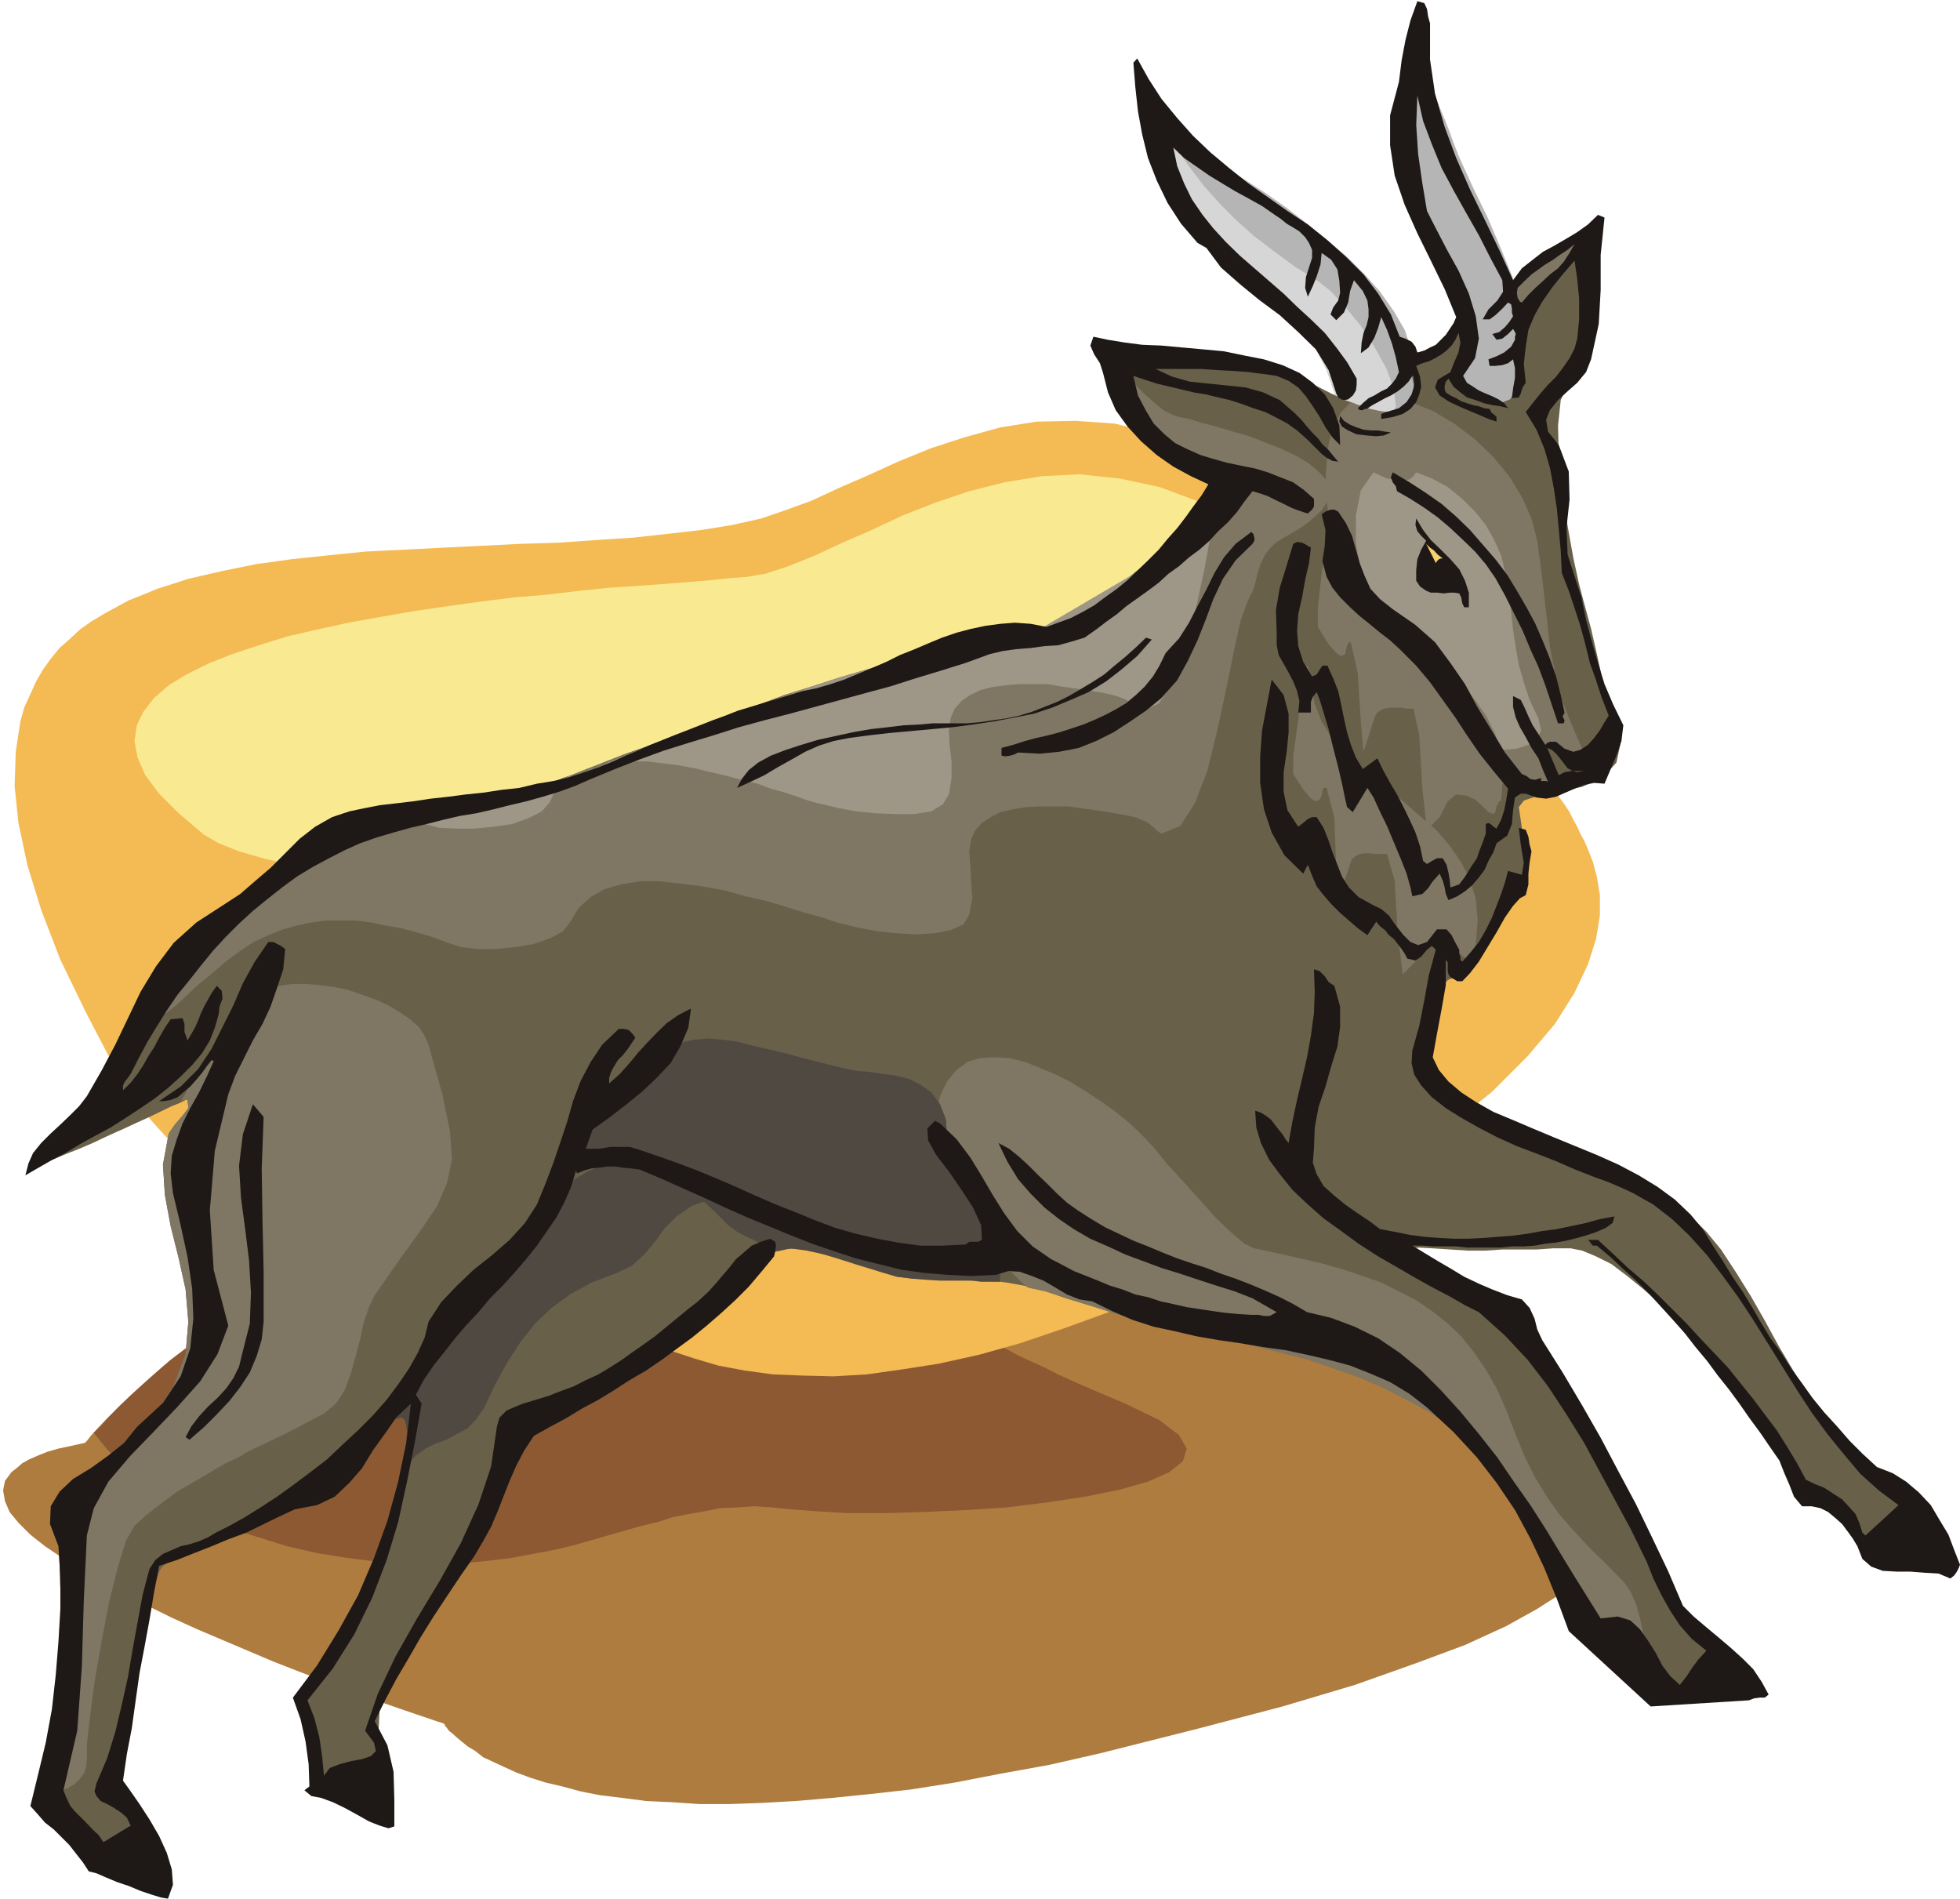<svg xmlns="http://www.w3.org/2000/svg" fill-rule="evenodd" height="186.709" preserveAspectRatio="none" stroke-linecap="round" viewBox="0 0 5100 4940" width="192.756"><style>.pen1{stroke:none}.brush7{fill:#686049}.brush8{fill:#4f4942}.brush9{fill:#7f7763}.brush10{fill:#9e9687}.brush11{fill:#1e1916}</style><path class="pen1" style="fill:#af7c3f" d="m221 3754 5-5 10-13 18-20 25-26 31-30 35-33 41-38 43-38 48-38 51-38 54-36 56-31 58-27 56-23 58-16 59-7 61-3 66 3 68 5 76 8 79 10 79 12 84 13 83 13 84 12 84 13 81 10 82 8 78 8h143l66-8 66-10 71-10 76-11 81-10 87-7 91-8 94-2h97l99 5 101 7 104 15 104 21 105 28 106 35 104 43 105 51 96 54 84 48 71 40 63 36 51 31 43 27 36 21 31 20 20 15 18 13 15 13 10 10 8 8 7 7 5 10 8 8 8 13 10 15 5 18v22l-8 28-15 31-31 33-45 38-64 41-81 45-107 49-129 48-158 56-188 56-221 58-254 64-132 30-127 23-119 23-114 18-107 12-99 10-94 8-89 5-84 3h-76l-74-5-66-3-61-8-58-7-51-10-48-13-43-10-41-13-35-13-33-15-28-13-26-12-20-16-20-12-16-13-12-10-11-10-10-8-5-7-5-6-2-5-5-2-16-5-23-8-30-10-38-13-43-15-51-18-53-20-61-23-61-23-64-25-66-28-66-28-66-28-66-30-63-31-61-30-59-31-53-33-48-30-46-31-38-30-31-31-23-28-12-28-5-28 5-25 17-23 13-10 15-13 18-10 23-10 25-10 28-8 33-7 36-8z"/><path class="pen1" style="fill:#8c5933" d="m2928 3652-35-15-36-15-35-15-36-16-33-15-35-18-33-15-33-15-33-18-33-15-31-18-33-15-33-18-33-15-30-18-33-15-44 5-43 5-40 5-41 5-38 8-36 5-35 5-33 5-66 8h-143l-78-8-82-8-81-10-84-13-84-12-83-13-84-13-79-12-79-10-76-8-68-5-66-3-61 3-49 7-50 11-49 17-50 21-49 25-45 28-46 31-43 30-44 33-38 33-35 31-33 30-31 30-25 26-20 23-18 17 33 41 38 41 46 38 50 35 59 33 63 33 66 28 74 23 74 23 78 18 82 13 81 10 84 5h86l84-5 86-10 59-11 53-10 51-12 46-13 45-13 46-13 41-12 43-10 40-13 41-8 41-7 40-8 44-2 45-3 46 3 48 5 66 5 84 5h94l104-3 107-5 109-7 104-13 99-15 89-18 74-21 56-25 35-28 10-33-20-35-51-39-89-43z"/><path class="pen1" style="fill:#f4ba54" d="m1981 1349 61-21 69-25 71-33 76-33 79-36 86-35 86-28 94-26 94-15 102-2 101 7 107 26 107 40 112 61 114 84 117 109 111 115 97 99 81 89 74 73 58 66 51 56 43 48 33 38 28 36 21 28 17 23 13 20 10 20 10 18 8 18 10 18 10 23 13 33 10 38 8 48v53l-10 61-21 66-35 74-51 81-71 84-92 92-116 94-143 101-172 104-204 109-238 112-125 54-119 43-112 38-107 30-104 23-96 15-92 13-86 5-81-2-76-3-74-10-69-13-61-18-61-20-53-20-51-26-48-25-43-28-38-30-36-28-33-28-28-31-25-28-20-28-21-25-15-23-15-20-10-18-8-15-5-10-5-8v-3l-8 3-20 8-36 7-45 10-54 11-63 5-71 5-74-3-79-7-81-16-84-25-81-38-79-48-76-64-71-79-64-96-81-155-69-142-50-130-36-117-23-109-10-96 3-89 12-79 10-36 16-35 15-33 18-31 20-28 23-28 25-22 28-26 28-20 33-20 33-18 33-18 38-15 36-15 41-13 40-13 87-20 88-18 94-13 94-10 99-10 102-5 99-5 102-5 99-5 99-3 99-7 94-6 91-10 87-10 81-13 76-17z"/><path class="pen1" style="fill:#f9ea91" d="m3916 2034-15 16-15 12-18 16-18 15-68 58-74 56-76 56-84 53-86 51-87 51-91 48-94 46-94 43-94 41-94 35-94 33-91 28-92 23-89 20-83 16-51 5-51 5-53 2-54-2-53-3-53-5-54-10-53-13-51-15-48-20-48-23-46-28-41-33-40-36-36-43-30-45-28-28-46-28-58-23-72-21-78-20-89-18-94-17-94-16-99-15-94-18-92-15-86-18-76-15-69-20-53-21-38-22-66-56-51-51-36-48-20-46-8-43 6-41 17-35 28-36 38-33 46-28 56-28 63-25 69-23 74-23 78-18 82-18 84-15 86-15 89-13 86-12 89-11 84-7 84-10 78-8 77-5 68-5 64-5 58-5 48-5 41-3 28-5 20-3 61-20 69-28 71-33 76-33 81-38 84-33 89-30 91-23 97-16 99-5 104 11 104 22 110 41 111 64 115 81 116 109 41 41 36 40 38 36 33 35 33 36 30 33 31 30 28 31 28 28 22 25 26 26 23 25 20 23 20 23 21 20 17 20z"/><path class="pen1" d="m3685 152-28 97-5 119 16 120 35 96 20 36 21 38 18 38 15 41 10 40 8 41v43l-6 41-10 38-2 30 12 26 33 22 8 3 13 8 15 10 20 10 21 10 15 5 13 3 7-3 31-84 7-83-10-84-23-84-33-81-35-82-38-78-36-79-13-33-12-33-13-33-13-31-12-33-16-30-15-31-18-33zm-637 191 40 28 49 30 48 33 53 33 56 36 54 38 53 41 53 43 51 43 46 46 40 45 36 51 28 48 18 54 12 53v56l-12 38-26 23-30 13h-38l-36-5-30-13-23-15-10-16-28-83-33-64-41-53-46-43-51-41-53-43-53-48-56-61-20-28-21-31-15-33-10-33-8-35-5-36 3-36 5-35z" style="fill:#b5b5b5"/><path class="pen1" style="fill:#d6d6d6" d="m3050 368 41 61 41 54 43 48 43 43 46 41 50 38 54 40 61 38 33 26 38 41 41 50 35 54 31 56 20 53 5 46-13 35-23 3h-22l-23-3-21-7-20-8-15-10-10-10-5-11-28-83-33-64-41-53-46-43-51-41-53-43-53-48-56-61-18-26-18-25-15-28-10-31-10-28-5-30-3-33 3-31 2-5 3-2 2-3z"/><path class="pen1 brush7" d="m188 4762-31-28-20-20-13-15-2-13v-15l5-18 5-25 8-33 20-166 5-149-8-148-5-160 8-35 28-41 41-46 48-50 53-51 48-51 44-46 28-43 33-86 7-84-7-84-18-81-21-84-15-81-5-79 15-81 16-23 20-23 15-20-2-21h-5l-16 8-20 8-25 12-33 16-33 15-39 18-38 17-38 18-35 15-33 13-31 13-23 7-17 5-11-2-2-5 8-15 12-13 15-15 18-18 21-15 20-18 18-18 15-18 30-40 28-43 23-44 20-43 21-43 20-46 23-43 25-41 38-48 41-43 43-41 49-40 45-38 49-38 48-39 48-38 31-25 33-20 33-18 38-15 35-13 38-10 41-10 41-8 40-5 41-8 40-5 44-5 40-7 41-6 41-7 38-10 23-5 22-8 21-5 17-8 21-7 20-8 20-8 26-10 71-28 71-25 69-28 71-25 68-26 71-25 69-26 71-22 71-23 71-21 71-20 72-18 71-18 73-15 74-12 74-13 23-8 30-12 36-18 40-23 43-28 44-31 45-35 43-33 41-36 36-35 33-36 23-30 17-31 8-25-3-23-15-15-35-21-33-17-31-16-25-15-26-18-23-22-20-31-20-41-23-53-15-35-5-26 7-13 15-5h28l41 3 53 2 36 3h33l36 3 35 2 33 3 36 2 33 5 35 5 15 5 21 11 28 12 30 18 36 18 35 18 36 17 35 13 36 13 30 7h28l23-5 16-15 10-23v-33l-10-46-3-22 3-11 7-2 15 2h16l20-2 23-13 25-23 33-35 5 15-10 41-13 35v31l16 30 25 28 33 18 36 7 30-12 23-33 8-61-3-66-8-48-7-39v-30l7-25 21-28 38-33 61-41 51-31 30-15 18-2 2 10-2 23-5 33-8 43v124l-2 31-5 28-11 28-12 28-18 30-25 31-21 45-7 66 2 84 8 89 15 89 15 84 15 68 13 49 18 66 15 66 15 68 23 64 26 89-13 61-36 40-53 23-58 13-56 10-38 13-13 17 10 69 10 56-5 51-33 56-12 20-16 28-18 33-15 33-20 33-18 28-18 20-20 10-30 13-23 30-16 44-7 48v53l7 49 18 43 26 30 43 31 43 25 46 23 45 20 46 18 48 18 46 18 48 17 46 18 46 20 46 23 43 26 43 30 41 33 38 38 38 46 40 61 38 61 36 63 36 66 38 64 38 61 40 58 46 56 38 38 43 31 39 30 33 28 17 31 5 30-20 36-43 40-23 13h-20l-18-10-15-18-18-20-18-21-20-20-23-13-31-12-17-8-8-7-5-6v-10l-3-15-5-20-15-31-15-25-23-33-28-38-30-41-36-46-38-45-43-49-41-48-46-46-43-43-43-38-43-35-41-31-40-20-36-15-30-6h-46l-43 3h-89l-46 3h-43l-46-3-46-3-35-2-25 2-13 6-3 5 8 10 13 7 20 13 25 13 28 12 31 13 30 13 28 13 31 12 22 10 21 11 15 7 25 18 26 28 23 33 25 36 20 38 21 38 20 35 20 31 38 63 36 64 28 61 25 61 26 61 25 61 26 63 30 66 23 33 25 26 28 17 23 16 18 15 8 18-8 25-26 33-20 25-15 23-13 15-12 11-16 5-17-5-26-11-33-22-38-31-36-33-30-35-31-39-25-38-25-40-26-43-23-41-22-43-23-41-23-43-26-41-25-40-28-38-33-36-33-36-53-43-59-40-61-33-61-31-66-28-66-23-68-23-69-17-71-18-71-15-69-18-71-15-71-16-68-17-66-21-66-20-59-20-51-13-45-8-41-5h-43l-46-2h-53l-61-3-43-5-49-15-50-15-54-18-53-15-51-11-43 3-36 15-25 21-25 22-23 23-26 26-25 25-23 25-25 23-23 26-26 23-25 25-25 20-28 21-28 20-31 15-30 15-31 13-84 31-63 28-46 27-33 31-25 41-23 50-25 64-33 81-31 61-38 66-46 69-45 71-44 73-33 69-20 69-3 63v38l-15 36-23 28-28 23-30 12-31 3-22-8-13-20-8-38-5-41-5-40-7-39-13-38-3-12 8-11 28-25 43-58 41-69 40-76 33-81 31-82 25-83 15-79 11-71 2-56-10-26-18-2-23 18-25 28-28 33-25 33-23 25-18 18-25 15-31 18-35 18-36 17-41 21-40 17-43 18-41 18-38 18-36 15-33 15-28 16-23 15-17 12-8 13-18 56-15 61-13 61-10 61-10 63-10 64-10 61-13 61-3 43 8 36 18 27 18 26 12 20 3 23-15 25-41 28-20 11-18 2h-15l-13-5-15-10-16-10-15-16-15-15z"/><path class="pen1 brush8" d="m1928 3111-74 8-53 18-41 28-30 30-26 36-25 30-33 31-41 20-66 25-56 31-48 35-43 41-38 48-33 51-31 56-30 63-21 31-22 23-28 15-28 15-28 10-26 13-25 18-18 20-2 8-5 10-6 15-7 18 5-23 5-23v-20l3-20 2-51-5-26-10-7-18 5 8-33 10-31 10-30 13-28 10-25 13-23 10-18 12-15 16-13 17-13 18-12 23-13 20-13 21-12 18-13 15-13 18-23 10-23 5-22 10-21 28-43 25-41 28-38 28-33 28-30 28-28 31-20 30-18 30-13 33-8 36-2 36 5 38 10 40 15 41 26 46 30 10 3 15 2h20l23-2h33l5-3h-7z"/><path class="pen1 brush9" d="m574 2758 8-15 7-18 10-23 11-22 10-26 10-23 13-20 12-15 21-16 22-10 31-5 30-5h36l36 3 38 5 35 7 38 13 36 13 33 15 30 18 26 18 23 20 15 23 10 23 36 129 20 97 5 73-13 61-25 59-41 61-53 73-69 99-15 31-13 38-10 46-12 45-13 46-15 41-23 35-31 26-33 17-30 16-33 17-33 16-31 15-33 15-30 18-33 15-31 18-30 18-31 18-30 17-31 23-28 21-28 22-28 26-22 38-21 68-23 92-20 104-18 104-12 92-8 71v40l-2 18-6 18-12 15-13 13-18 10-18 5-15 3-15-3 3-10 5-15 2-18 3-20 20-166 5-149-8-148-5-160 8-35 28-41 41-46 48-50 53-51 48-51 44-46 28-43 33-86 7-84-7-84-18-81-21-84-15-81-5-79 15-81 16-23 20-23 15-20-2-21h-11l-7 3 10-15 8-16 10-15 7-15 11-13 10-15 10-15 13-15 10-6 2 13 3 10 10-5zm1973 396-22-38-26-35-23-33-20-33-15-36-8-38 3-43 10-46 18-38 25-30 28-21 33-10 38-2 38 2 41 10 40 16 41 17 41 21 40 25 38 25 36 26 31 25 25 23 23 23 23 25 33 41 40 43 43 48 44 49 40 38 33 28 26 12 61 13 58 13 56 13 53 15 54 18 48 17 46 23 45 23 41 28 38 30 38 36 33 41 31 45 28 49 25 56 23 60 25 61 28 56 31 51 33 46 38 43 40 43 44 43 45 46 16 23 15 33 10 36 8 38-3 33-8 22-17 11-31-11-7-5-8-2-10-5-8-3-48-63-43-69-41-68-38-72-38-71-43-66-46-63-56-59-53-43-59-40-61-33-61-31-66-28-66-23-68-23-69-17-71-18-71-15-69-18-71-15-71-16-68-17-66-21-66-20-13-5-15-5-13-5-13-3-10-2-13-3-10-2-13-3-15-13-12-12-11-11-10-12-10-15-10-18-10-18-8-20-10-21-10-20-10-18-11-18z"/><path class="pen1 brush8" d="m2601 3335 5-43-3-41-7-41-13-35-18-36-20-35-25-33-26-36-23-43-7-43-3-38-15-38-23-31-28-20-30-15-33-8-36-5-33-5-36-3-33-7-53-13-51-13-48-13-43-10-43-10-38-10-39-5-38-3-35 3-36 8-35 10-36 17-35 23-39 33-40 38-43 46-46 59-18 38 5 23 26 10 38 2h104l56 5 12 8 21 18 28 23 30 30 31 28 30 28 23 23 15 15 8 5 10 8 13 7 15 8 18 8 18 10 20 10 23 10 35-8 43 6 46 10 48 15 51 15 46 15 46 13 38 5 38 3 33 2h84l23 3h48z"/><path class="pen1 brush9" d="m3462 1382 5 25 8 28 10 30 10 31 13 30 12 26 18 20 18 15 68 44 56 43 41 48 33 51 28 53 28 56 30 61 33 63 28 28 43 18 46 5 51-2 43-13 31-23 12-30-10-41-30-69-26-66-15-63-13-66-7-66-8-69-8-68-10-74-15-58-25-56-33-54-41-50-48-46-54-41-56-33-58-23-10 13-13 10-18 3h-17l-23-3-23-5-25-7-26-11-25 26-21 38-12 46-5 48-3 51 3 48 5 43 5 36z"/><path class="pen1 brush10" d="m3538 1468 10 38 13 43 20 41 26 23 48 30 38 33 28 36 25 35 18 36 20 41 21 43 25 46 20 20 28 13 33 5 36-3 30-10 23-15 10-23-7-31-23-48-15-46-13-45-8-46-7-46-5-48-8-51-8-53-10-41-18-40-22-39-28-35-33-33-38-31-41-22-41-16-7 10-10 8-13 3h-13l-15-3-18-2-18-8-17-8-33 46-13 66v71l10 56z"/><path class="pen1 brush9" d="m3462 1356-8 46-15 89-10 91v49l28 45 20 23 13 8 10-5 2-10 3-13 5-8h5l18 81 8 127 7 77 28-87 5-12 10-8 10-5 16-3h28l17 3h16l15 69 8 139 12 107 33-33 21-41 22-18 26 3 23 10 20 18 15 15 13 5 5-5 3-15 5-8 2-5 5-2 5-64-5-58-15-51-23-46-30-43-33-41-41-35-41-36-43-33-40-35-41-33-38-36-31-38-25-41-20-45-8-49-2-17-3-18-5-10-5 2z"/><path class="pen1 brush9" d="m3396 1735-8 48-10 91-13 92v48l28 43 21 23 12 5 8-5 5-10 2-13 3-7h8l20 78 5 130 8 74 28-84 5-13 10-8 10-5 13-2h12l16 2h30l20 69 8 140 13 104 33-33 20-41 20-18 23 3 23 10 23 18 15 15 13 8 5-5 5-16 3-7 5-5 2-5 5-64-5-56-15-51-23-45-30-43-33-39-41-35-41-36-40-33-43-33-41-35-36-36-33-35-25-41-18-46-10-48-3-20-2-21-5-10-5 3zm-516-798 15 8 18 15 21 20 22 23 23 23 26 23 22 18 23 12 18 6 26 5 33 10 38 10 43 13 43 12 41 16 43 17 38 18 33 20 25 21 21 23 7 25-2 25-18 28-31 28-17 13-21 13-17 10-18 10-15 10-16 15-12 16-11 22-10 31-5 23-7 20-13 26-18 50-18 82-20 99-23 106-25 102-33 86-38 59-49 20-12-8-10-10-16-12-25-11-20-5-26-5-30-5-33-5-36-5-35-5h-74l-36 2-35 6-31 7-25 13-23 15-18 20-10 23-5 31 3 40 2 41 3 41-8 43-15 25-33 15-41 8-51 3-50-3-49-5-43-8-30-7-33-8-38-13-44-12-48-15-53-16-54-12-58-16-56-10-56-7-53-6h-53l-49 8-43 13-35 20-31 28-23 38-18 23-33 18-43 15-48 8-51 5h-48l-43-5-33-11-41-15-40-12-41-11-41-7-38-8-40-5h-77l-38 5-38 8-35 10-39 15-38 18-35 23-38 28-38 33-31 25-30 28-28 26-28 22-31 26-28 25-30 23-31 23 11-23 10-23 12-25 11-23 12-23 10-23 16-23 12-23 38-48 41-43 43-41 49-40 45-38 49-38 48-39 48-38 31-25 33-20 33-18 38-15 35-13 38-10 41-10 41-8 40-5 41-8 40-5 44-5 40-7 41-6 41-7 38-10 23-5 22-8 21-5 17-8 21-7 20-8 20-8 26-10 71-28 71-25 69-28 71-25 68-26 71-25 69-26 71-22 71-23 71-21 71-20 72-18 71-18 73-15 74-12 74-13 23-8 30-12 36-18 40-23 43-28 44-31 45-35 43-33 41-36 36-35 33-36 23-30 17-31 8-25-3-23-15-15-35-21-33-17-31-16-25-15-26-18-23-22-20-31-20-41-18-35-13-31-7-22-5-21h2z"/><path class="pen1 brush10" d="m1488 2017-17 15-18 15-13 20-10 21-20 23-33 17-44 16-48 7-51 5h-45l-44-2-33-8-12-5-13-5-13-5-10-3-13-5-12-5-13-2-13-5 46-8 48-8 49-7 45-5 46-5 46-8 45-10 44-10 15-3 13-2 15-6 13-2 12-5 13-5 13-5 12-5zm1702-770-20 51-18 84-18 99-23 106-25 102-33 84-38 58-48 21-13-8-10-10-13-13-25-10-21-5-25-5-31-5-33-5-35-5-36-6h-73l-36 3-36 5-30 8-25 12-23 16-18 20-10 23-5 30 2 43 5 41v43l-7 43-16 26-30 18-43 7h-51l-51-2-51-5-43-8-33-8-23-5-25-7-28-10-33-11-36-10-35-13-41-10-38-10-43-10-41-10-43-8-40-5-41-5h-41l-38 3-35 5 71-28 68-26 69-28 71-25 69-25 68-26 69-25 68-23 69-23 71-20 69-21 71-17 71-18 71-15 71-13 74-10 393-231 79-196 28 28z"/><path class="pen1 brush11" d="M3721 61v94l13 89 25 86 30 81 36 82 38 78 38 79 36 79 23-31 28-22 27-21 28-15 31-18 30-18 28-20 26-25 17 7-10 97v91l-5 89-20 92-13 33-23 28-25 22-25 23-21 26-10 25 5 31 28 35 26 69 2 73-8 74 3 69 18 56 18 55 12 59 15 56 16 56 17 55 23 54 26 53-5 41-13 38-15 35-16 38-27-2-26 5-25 10-23 10-25 11-26 5-25-3-28-10h-13l-8 5-7 5-5 33-3 36-12 30-28 20-8 23-13 23-10 23-15 20-18 21-18 15-20 13-23 10-7-16-3-17-5-18-8-18-18 20-12 18-15 15-26 6-5-23-10-36-15-38-18-43-18-43-20-41-15-33-16-25-38 63-15-13-5-22-8-39-10-43-13-50-12-49-13-43-10-33-8-20-10 12-5 13v28h-33l3-30-6-26-10-25-12-23-13-23-13-23-5-25v-31l-2-61 10-58 18-58 17-56 10-5 13 2 10 5 13 8-5 40-10 44-8 45-10 44-3 43 3 40 13 41 23 38 12-5 8-13 7-10h13l15 33 13 33 8 36 7 35 8 36 10 33 13 33 18 30 38-28 15 31 18 33 18 30 17 33 16 33 15 33 12 36 8 38 10 8 13-8 13-7h15l10 17 5 21 3 17 2 21 23-8 15-20 16-26 15-22 7-21 8-20 8-23v-25l7-3 8 5 5 5 8 5 12-23 8-25 5-25 5-31-38-46-36-45-33-48-30-46-33-46-33-46-36-43-43-43-25-23-26-20-28-23-25-20-25-23-26-26-20-25-15-28-11-41 6-40 2-41-10-41 10-7 13-5h10l10 5 20 30 16 33 10 36 10 35 13 34 15 33 25 27 33 26 59 41 51 45 40 54 38 55 33 61 36 59 35 58 44 56 12 5 10 8 13 2 15-5v8h13l5 2-13-30-12-31-18-27-15-28-15-26-11-25-7-28v-28l20 10 10 20 10 23 11 23 33 51 5-5 7-3h16l22 18 23 8 18-5 20-13 16-18 15-20 12-21 11-17-18-46-15-46-16-45-12-49-13-48-15-46-15-45-18-46-3-59-5-55-5-54-8-53-10-53-15-51-20-48-28-46 18-23 20-25 20-23 21-21 17-22 18-26 13-25 7-26 5-50v-54l-5-51-7-48-31 36-28 35-25 36-20 35-16 38-7 44-5 45 5 49-8 12-5 16-5 10-18 2 3-25 5-28v-25l-5-23-13 10-15 5-18 2h-15l-3-17 21-8 20-10 18-15 10-18v-8l2-7-2-5-5-8-13 13-15 12-15 3-11-15 18-5 15-13 11-13 10-15-3-10v-10l-2-11-8-5-15 16-18 17-15 11h-18l15-26 23-23 15-23-2-30-31-58-30-59-33-58-33-59-31-58-25-61-23-61-15-66-3 76 5 76 11 76 12 72 23 45 28 54 31 56 27 60 18 59 8 58-10 51-31 46 10 18 16 10 15 10 18 8 17 7 16 8 15 10 10 13-20-5-21-3-22-5-21-8-23-7-17-13-18-15-13-21-7 8-3 10v10l3 8 12 8 15 7 13 8 15 5 16 5 15 3 13 5 15 2 5 10 7 5 6 6v12l-21-7-30-13-36-15-35-16-26-17-12-21 7-20 33-20 10-26 11-25 5-26-5-25-8 18-10 15-13 13-13 10-17 10-16 8-17 5-16 7 10 28 3 26-5 20-8 20-15 18-20 13-26 8-30 5v-13l13-5 17-5 16-5 20-16 13-20 7-23-2-25h-3l-10 15-13 13-15 12-18 11-15 7-18 10-15 8-15 10h-5l-5 3h-8l-5-5 13-13 15-13 15-7 18-11 15-7 13-13 10-13 8-17-8-38-10-36-13-36-15-33-8 28-10 26-15 25-20 15 2-28 5-25 8-20 5-21v-20l-3-23-12-25-23-28-10 28-5 30-11 26-20 20-15-15 7-18 13-18 5-20-2-31-5-30-16-25-25-18-3 30-10 31-10 25-13 28-7-23 2-28 8-25 8-25v-21l-8-18-10-15-15-15-16-10-17-10-16-13-15-10-33-23-36-20-33-18-35-21-33-20-33-23-33-23-28-27 10 48 18 45 20 41 28 41 28 35 33 36 36 35 38 33 38 33 38 33 35 34 36 33 36 35 30 38 28 38 25 43v16l-2 15-8 13-12 10-11 2-7-2-8-5-5-10-20-61-33-54-46-45-48-44-54-40-50-41-49-43-38-51-23-13-43-50-35-54-28-58-23-59-15-61-11-60-7-64-5-63 10-11 30 54 33 51 41 50 41 46 45 43 49 41 50 40 51 36 51 36 53 35 51 41 48 43 46 46 38 50 33 54 23 58 15 5 16 8 10 13 5 15 18-5 15-8 15-7 13-13 13-13 10-15 10-15 7-16-30-73-36-74-35-71-33-74-26-76-12-79v-78l23-87 7-56 10-53 13-51 18-50 18 5 7 15 3 20 5 18z"/><path class="pen1 brush9" d="m3960 787-5-2-6-10-2-13 2-13 18-18 18-17 18-13 18-13 20-12 18-13 20-13 18-15-13 23-15 23-15 17-21 16-18 17-20 18-18 18-17 20z"/><path class="pen1 brush11" d="m3487 1158-20-20-18-26-15-27-18-28-18-26-20-23-25-17-31-13-35-5-39-5-40-3-41-2-40-3h-120l43 20 46 13 48 5 49 5 48 5 46 13 43 20 38 33 18 18 15 18 13 15 15 15 12 16 16 15 12 15 13 15-15-2-15-8-13-10-13-13-25-25-26-23-25-18-28-15-30-15-31-10-30-11-31-10-30-7-33-8-31-5-33-8-30-7-33-8-31-10-30-10 12 51 21 40 20 33 28 28 28 23 30 15 36 16 33 10 36 10 38 8 35 7 33 10 33 13 33 13 28 20 26 23v20l-5 8-11 10-10-3-15-5-18-7-20-10-23-11-20-10-21-7-17-5-21 27-20 28-23 26-25 23-23 25-26 23-27 20-26 23-28 20-25 23-28 21-28 20-28 20-25 21-28 20-26 20-30 21-33 10-36 10-35 2-36 5-38 3-36 5-33 8-63 23-64 20-66 20-66 21-63 17-66 18-66 18-66 18-66 17-66 18-66 21-66 20-64 20-63 23-64 25-63 26-41 18-41 15-43 13-43 12-43 10-43 11-44 10-43 7-43 10-43 11-43 10-43 12-44 13-43 15-40 18-41 21-41 22-43 26-38 28-38 30-38 31-36 33-35 35-33 36-31 38-30 38-31 38-28 41-25 40-25 41-23 43-21 41-7 10-8 10-5 10v13l20-20 18-23 15-23 13-23 15-23 13-25 15-26 15-22 31-3 5 15v21l8 22 10-17 10-18 8-18 7-18 8-17 10-18 10-18 13-18 13 13 2 20-8 21-2 20-10 35-13 33-20 33-26 31-30 30-31 28-35 28-38 26-38 25-41 26-41 22-38 21-38 23-38 20-35 20-31 18 8-31 12-27 21-26 25-25 25-23 26-25 23-23 20-26 38-66 36-68 33-69 33-69 40-66 46-61 59-53 71-46 43-28 38-33 41-35 38-38 38-38 40-31 44-25 45-15 38-8 41-8 43-5 43-5 46-7 46-5 46-6 48-5 45-7 46-5 46-11 43-7 41-10 40-13 38-13 36-15 33-15 31-13 33-15 33-13 30-12 33-13 33-13 33-13 33-12 33-13 33-10 33-10 33-10 36-11 33-10 35-7 38-11 36-12 38-16 36-15 35-15 36-18 38-15 35-15 36-15 38-13 38-10 38-8 38-5 38-3 41 3 41 8 30-11 33-12 31-16 30-17 28-21 31-22 28-23 27-26 26-25 28-28 23-28 25-28 23-30 20-28 21-28 17-28-45-21-46-25-43-30-41-36-35-38-31-43-20-46-13-51-8-25-15-23-10-23 8-23 38 8 43 7 46 6 50 2 54 5 56 5 53 5 53 11 51 10 48 15 44 20 35 26 31 30 22 36 16 45 2 51zm0-76 10 13 16 10 17 7 18 6 20 2h18l18 3 15 2-18 8-20 2-25-2-26-3-22-10-16-10-7-13 2-15zm584 772-5 10 5 10-2 8h-15l-16-48-17-51-18-48-21-46-20-48-23-46-23-46-25-45-25-36-28-33-31-30-33-31-33-28-35-25-36-23-35-20-3-13-8-10-5-13 5-13 44 26 43 28 40 28 38 33 36 35 33 38 33 38 31 41 25 41 25 43 23 43 20 46 18 45 16 46 12 48 10 46z"/><path class="pen1 brush11" d="M3822 1580h-12l-5-10-3-16-5-10-13-2h-12l-16 2-15-2h-18l-12-5-16-11-10-15v-28l3-28 10-25 13-23-13-13-10-12-5-16 2-17 18 30 20 26 26 25 25 25 23 26 15 30 10 31v38zm-563-165-44 43-33 48-25 53-20 54-21 53-25 53-28 51-41 46-40 33-41 28-43 28-46 23-45 18-51 10-51 5-56-3-10 5-10 3-13 2-10-2v-20l30-8 31-10 30-8 31-7 30-8 31-10 30-10 31-13 28-13 28-15 25-15 25-21 23-22 21-26 17-28 16-33 35-38 26-41 22-43 23-43 21-43 25-41 30-35 41-31 5 5 3 10v8l-5 8z"/><path class="pen1" style="fill:#f7d170" d="M3754 1453h-5l-5 2-5 5-3 5-25-50 10 10 10 7 10 11 13 10z"/><path class="pen1 brush11" d="m2997 1664-38 43-41 35-40 31-46 28-46 20-48 20-48 16-51 10-53 10-54 8-53 7-53 5-54 5-56 5-53 6-53 7-41 8-38 12-36 16-35 20-36 20-35 21-36 17-35 16 12-23 18-23 25-20 33-18 39-15 40-13 43-13 46-10 46-10 46-8 45-5 41-5 41-2 33-3h88l36-3 33-5 36-5 33-7 33-10 33-13 33-13 30-15 31-18 30-18 31-20 27-23 28-23 28-25 26-25 15 5zm381 487 13-10 12-10 11-5h12l18 28 13 33 10 30 13 33 12 31 18 28 25 25 36 20 23 11 20 17 18 26 20 25 18 18 20 8 23-8 26-33h25l13 15 10 20 10 18v10l3 8v8l5 5 23-26 20-25 18-31 15-30 13-33 12-31 10-30 8-30 36 10 5-31-8-48-5-43 18 5 7 18 3 20 5 18-5 30-3 28v28l-7 28-15 8-18 20-21 30-22 39-23 38-23 38-23 30-20 21h-13l-10-6-8-5-5-7-2-10v-21l-5-7v66l-11 63-12 64-11 61 16 33 25 30 33 28 38 25 46 26 48 20 54 23 55 23 56 23 56 23 56 25 53 28 49 30 45 33 41 39 33 40 25 41 26 40 25 41 26 38 25 41 23 40 25 41 28 38 26 41 28 38 27 38 31 38 33 36 33 38 33 33 38 35 41 16 35 22 33 28 31 33 23 39 23 38 15 40 15 38-3 8-5 10-7 10-10 8-31-13-35-2-39-3h-35l-36-2-30-11-23-20-13-33-12-20-13-18-15-20-18-16-18-15-20-10-23-5h-25l-21-25-12-31-13-30-13-33-25-36-26-38-28-38-25-36-28-38-28-35-28-38-30-36-28-36-31-35-30-33-33-36-33-33-33-30-33-31-36-30h-10l-5-5-3-5-5-5h26l38 35 38 36 41 35 38 36 38 38 38 38 35 38 36 38 36 38 33 41 33 41 30 40 31 41 27 43 26 43 23 43 23 11 25 10 23 15 23 15 17 18 18 20 10 23 8 26 8 7 86-79-51-38-48-43-43-51-43-53-41-56-38-58-38-61-38-61-38-61-39-59-40-55-41-54-46-51-45-43-49-38-53-30-28-13-35-15-41-15-46-18-48-21-51-20-53-20-51-23-48-25-46-26-40-25-36-28-28-31-18-28-7-30 2-33 18-64 13-66 12-66 18-66-10-10-13 10-15 18-15 10-21-5-7-13-8-12-10-13-10-13-13-10-10-13-13-10-10-12-23 35-25-18-23-20-23-20-23-23-20-23-18-23-12-28-11-28-12 23-49-48-33-59-20-60-10-69v-69l5-68 13-69 12-63 31 40 13 49v48l-5 51-8 53v51l10 48 28 43z"/><path class="pen1 brush7" d="M4122 2006h-33l-18 3-15 8-30-71 12 5 11 10 10 12 10 13 10 13 13 7 12 3 18-3z"/><path class="pen1 brush11" d="m742 2469-5 53-16 48-17 49-21 45-25 43-23 46-23 46-18 48-35 147-13 155 10 155 38 145-28 74-45 71-59 66-63 66-61 63-56 66-38 69-18 71-8 170-5 171-12 167-36 155 8 20 10 21 13 15 15 15 15 15 15 16 16 15 12 18 71-43-10-21-15-13-18-12-18-10-17-8-11-13-5-12 5-21 28-66 21-68 17-71 16-72 12-71 13-71 13-71 18-68 15-23 20-16 23-10 23-10 23-5 25-8 23-10 20-12 36-18 41-23 40-25 43-28 43-31 44-33 43-33 40-38 41-38 38-38 36-41 30-40 28-41 23-41 18-40 10-41 33-51 41-43 43-41 48-38 46-40 40-44 31-48 23-56 20-53 18-53 18-54 15-53 20-53 26-49 30-45 43-41h13l13 3 10 10 7 10-10 15-10 15-13 16-12 12-10 16-8 15-5 15v15l28-25 25-28 23-28 23-25 25-26 26-25 30-21 33-17-7 50-21 49-25 43-36 38-38 36-43 35-43 33-43 31-18 50h33l15-2 15-3h51l18 5 53 18 51 18 53 20 51 21 51 22 51 23 53 23 51 20 51 21 53 20 53 15 56 13 54 10 58 8h58l59-3 10-7h23l10-5-2-38-21-46-30-46-33-48-33-43-21-38-2-31 20-20 13 7 43 41 36 48 30 49 28 48 30 48 34 46 40 40 48 33 31 16 28 15 33 13 30 12 31 13 33 10 33 13 33 7 33 11 33 7 35 8 33 5 33 5 36 5 33 3 33 2h18l15 3h15l18-10-63-36-46-18-48-15-46-15-48-16-49-15-48-18-46-17-45-21-46-20-43-25-38-26-38-30-36-36-33-38-28-46-23-48 28 15 26 21 25 23 25 25 26 25 23 23 25 23 28 20 36 23 35 21 36 17 38 18 38 15 38 16 38 15 38 13 38 12 38 15 38 13 39 15 38 16 38 17 35 18 36 21 63 15 61 23 61 30 56 38 56 46 51 51 51 56 48 58 48 61 43 63 43 61 41 64 38 63 36 59 35 56 33 53 44-5 33 10 25 23 20 28 21 33 17 33 21 28 25 23 18-23 15-23 15-20 21-23-38-31-31-35-25-38-23-41-21-43-17-43-21-43-20-41-41-76-40-74-41-76-46-74-48-73-53-69-59-63-68-61-36-18-40-23-44-23-45-25-48-28-49-28-51-33-45-33-46-33-43-38-38-36-33-41-28-38-21-43-12-40-3-44 15 5 13 8 13 10 10 13 10 13 10 12 8 13 8 10 10-56 12-56 13-55 13-56 10-56 8-59 2-56-2-58 15 5 13 13 10 15 15 10 15 54v53l-7 51-16 51-15 53-18 53-10 54-2 55-3 36 10 30 18 31 28 25 28 23 33 23 30 20 28 21 38 7 39 8 38 5 38 3 38 2h40l39-2 38-3 38-3 38-5 38-7 38-5 38-8 38-8 36-10 38-7-5 17-18 13-23 10-23 8-28 8-28 7-27 5-28 3-28 5-28 2h-31l-28 3h-89l-28-3h-58l-28-2h-28l33 20 33 20 36 21 33 20 38 18 35 15 39 15 38 11 20 22 13 28 7 28 13 28 53 84 51 86 48 84 46 87 46 86 43 89 41 86 38 89 28 28 33 28 30 25 33 28 31 28 28 28 22 33 18 33-10 8h-13l-15 2-13 5-256 16-213-196-31-84-33-81-36-76-40-74-48-71-51-66-61-66-69-64-45-35-51-31-51-22-53-21-56-15-56-13-56-12-58-8-59-10-56-8-58-10-56-13-56-12-56-18-53-23-51-25-33-5-33-13-30-18-31-18-30-12-31-11-30-2-33 10-64 3-61-3-61-5-58-8-61-15-59-15-55-18-59-20-58-23-56-23-56-23-56-25-56-26-56-25-56-25-55-23-23-3-21-2-20-3h-20l-21 3-20 2-18 5-20 8-2-8-13 43-18 41-20 38-26 38-25 36-28 35-31 36-30 33-33 33-30 36-31 33-30 35-28 36-28 35-26 38-20 38 15 23-18 102-20 101-23 105-30 99-38 99-46 94-56 89-66 83 18 46 13 51 7 48 5 51 15-20 26-10 30-8 28-5 23-8 13-13-5-22-23-31 33-96 46-97 56-99 58-96 56-100 46-101 33-99 15-104 7-23 18-18 23-10 20-8 33-10 33-10 33-13 33-12 31-16 33-15 30-18 31-20 28-20 30-21 28-20 28-23 28-23 28-23 28-22 28-26 18-20 17-20 18-21 18-23 20-17 21-18 23-10 25-8 13 8 2 10-2 15-3 13-33 40-33 39-35 35-36 33-38 33-38 31-41 30-38 28-41 28-43 25-40 26-41 25-43 23-41 25-43 23-41 23-25 38-20 38-18 41-15 38-16 41-17 40-21 38-23 39-35 50-36 54-35 53-33 53-31 54-33 56-28 53-28 56 33 63 16 69 2 73v69l-15 5-23-7-28-11-30-17-33-18-31-15-30-11-26-5-18-15 13-10-2-58-8-59-13-58-20-56 63-84 56-91 51-92 41-96 35-97 28-102 21-101 12-102-38 36-30 43-31 43-28 46-33 38-38 36-46 22-58 11-43 20-41 20-43 21-46 17-43 18-46 18-45 18-46 15-13 68-12 72-13 71-13 68-10 71-10 72-13 68-10 69 18 25 25 36 26 40 25 43 20 44 13 43 3 40-13 36-18-3-23-7-30-10-31-13-30-10-31-13-23-10-20-5-15-23-18-23-18-23-20-20-20-20-23-18-20-23-18-20 20-82 20-83 16-87 10-89 7-86 5-86v-84l-5-79-22-58 2-46 23-38 35-33 46-28 46-33 41-33 33-41 68-63 46-69 25-73 8-77-3-78-12-82-18-83-20-84-6-51 3-46 13-43 15-41 20-40 23-41 20-41 18-40-5-3-13 16-12 17-15 18-16 18-18 15-15 13-18 7-17 3h-13l56-38 46-46 35-53 28-56 28-56 25-58 31-56 35-51h13l10 5 10 5 11 8z"/><path class="pen1 brush11" d="m686 2906-5 134 2 135 3 132v132l-5 46-13 43-18 43-25 38-28 36-33 35-33 33-38 33-10-7 15-28 20-26 23-25 25-23 23-25 18-26 15-30 8-33 20-79 3-81-5-84-10-81-11-82-5-83 10-82 26-78 28 33z"/></svg>
